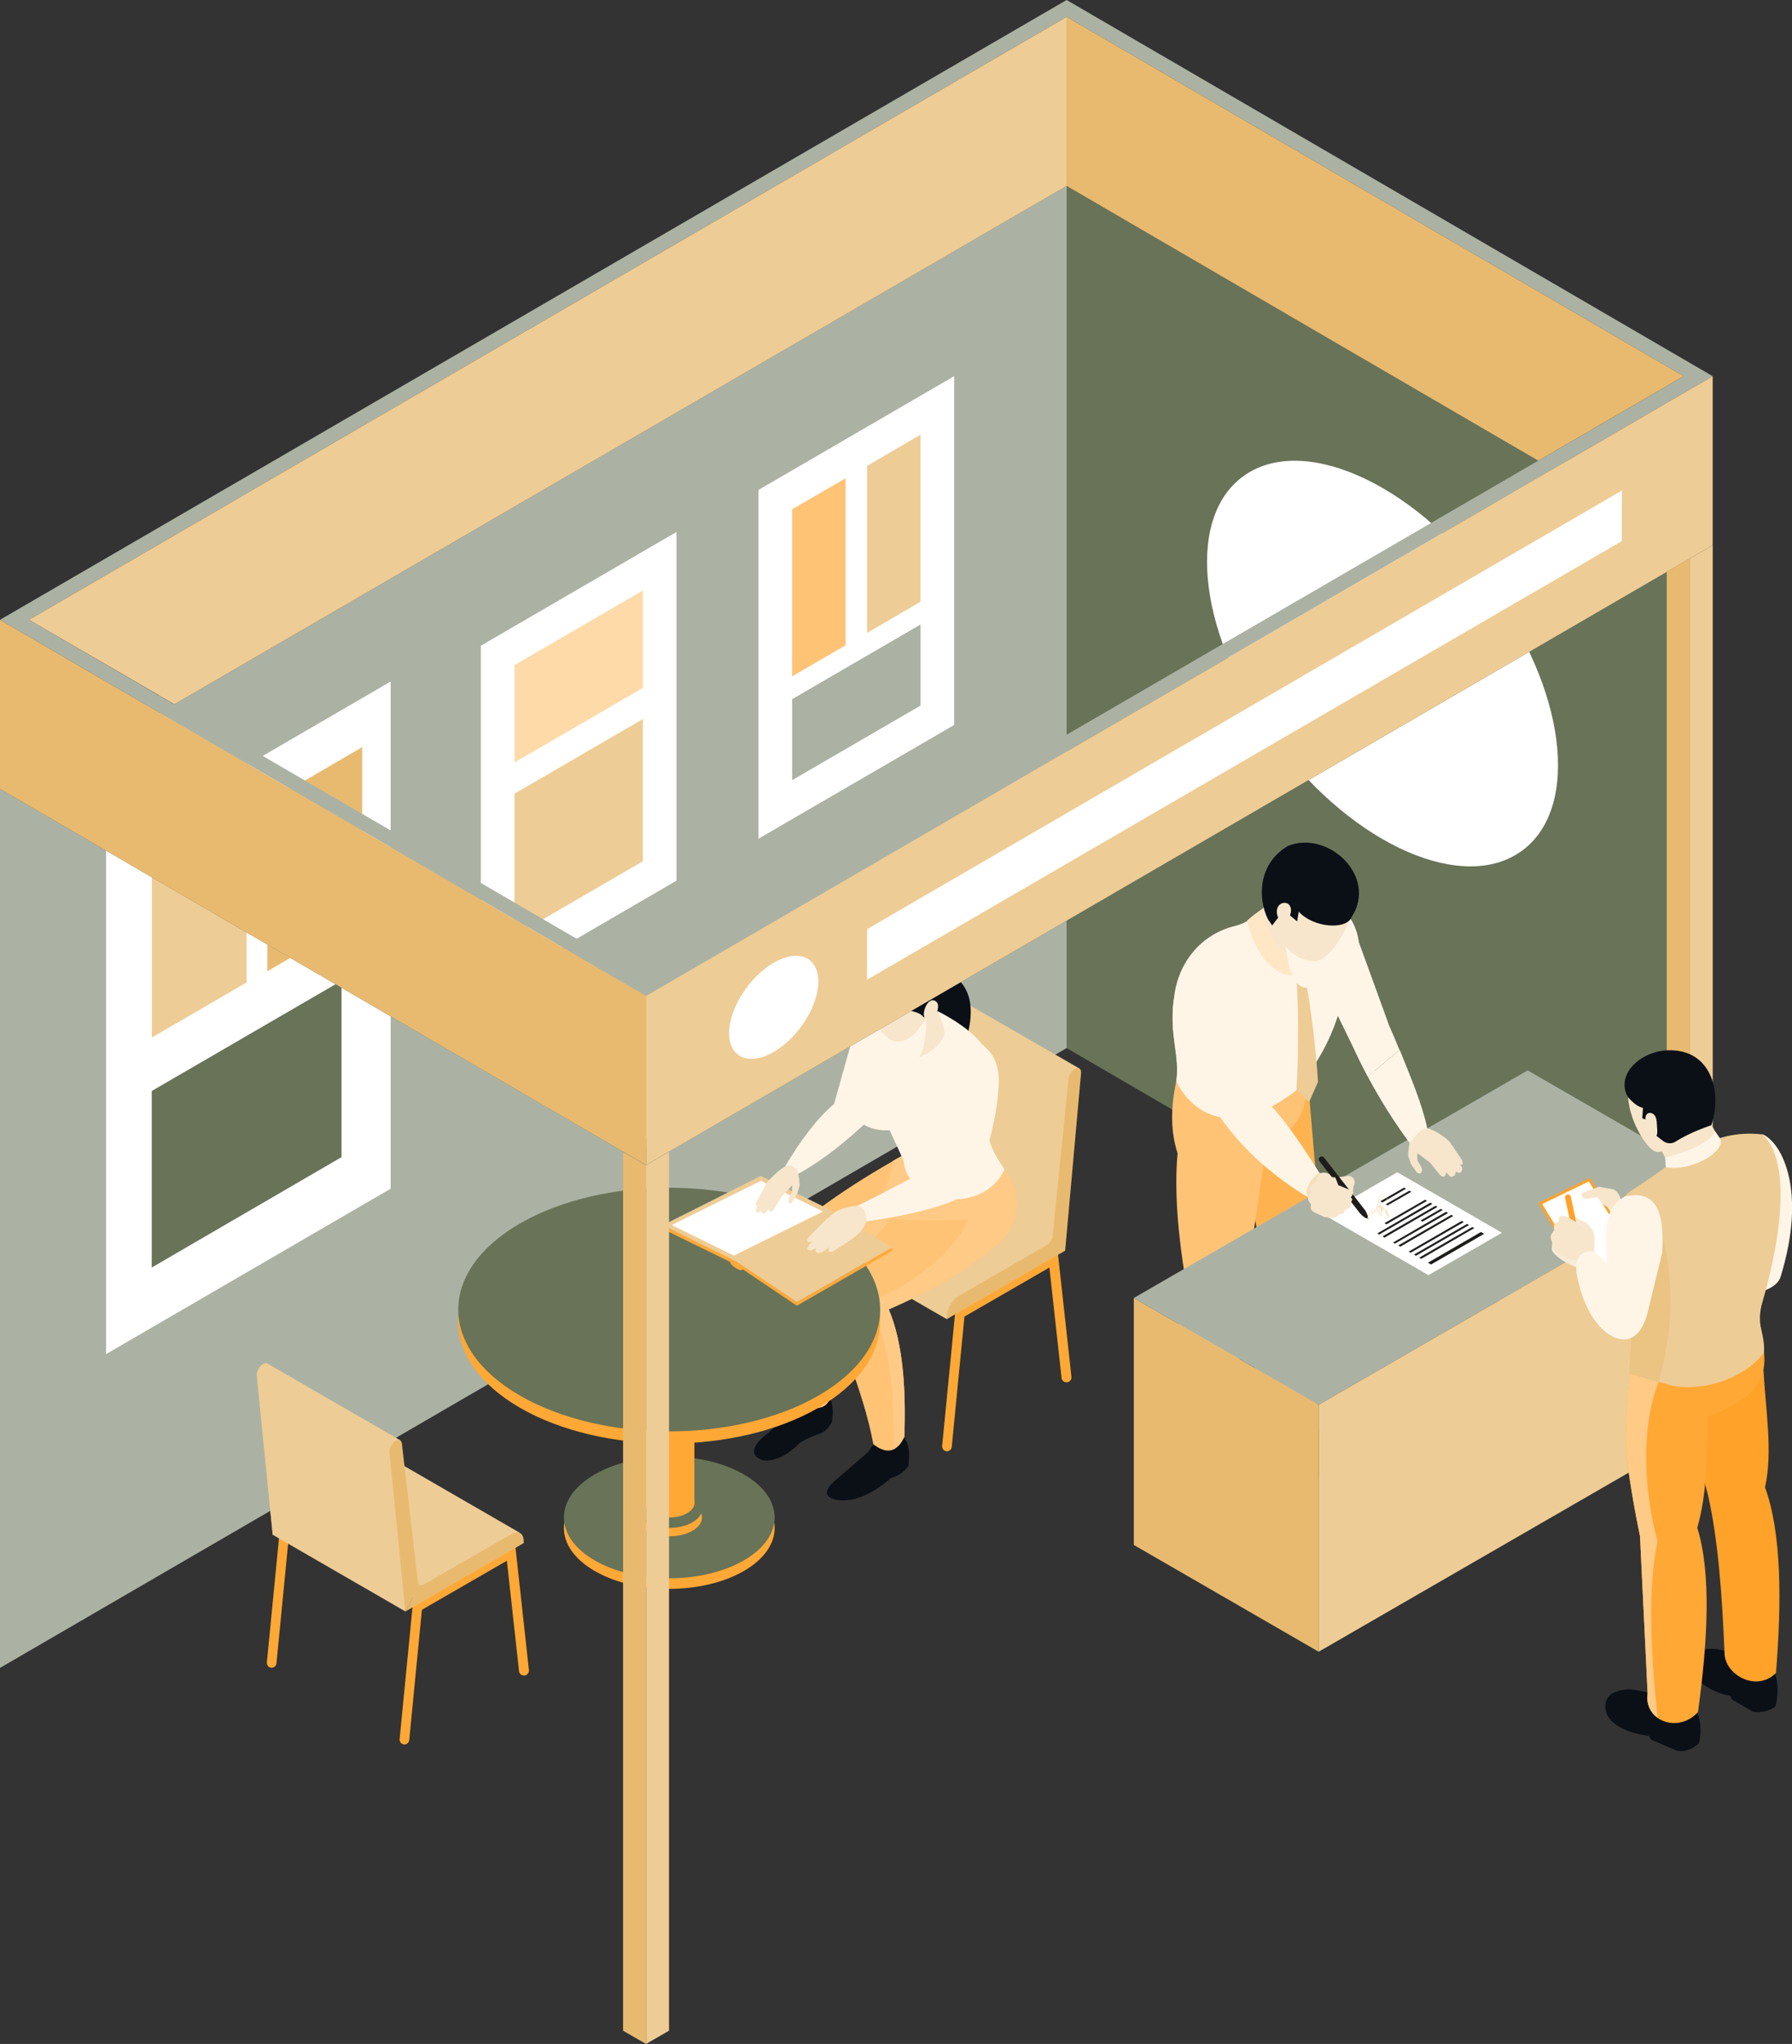 <svg xmlns="http://www.w3.org/2000/svg" viewBox="0 0 134.17 152.95"><rect x="0" y="0" width="134.17" height="152.95" fill="#333333" stroke="none"/><defs><style>      .cls-1 {        fill: #52574a;      }      .cls-1, .cls-2, .cls-3, .cls-4, .cls-5, .cls-6, .cls-7, .cls-8, .cls-9, .cls-10, .cls-11, .cls-12, .cls-13, .cls-14, .cls-15, .cls-16, .cls-17, .cls-18, .cls-19, .cls-20, .cls-21, .cls-22, .cls-23, .cls-24, .cls-25, .cls-26, .cls-27, .cls-28, .cls-29 {        stroke-width: 0px;      }      .cls-2, .cls-22 {        fill: #e8ba70;      }      .cls-3, .cls-11 {        fill: #faf1e2;      }      .cls-3, .cls-14, .cls-21, .cls-22 {        mix-blend-mode: multiply;      }      .cls-3, .cls-22 {        opacity: .5;      }      .cls-4 {        fill: #959890;      }      .cls-30 {        isolation: isolate;      }      .cls-5 {        fill: #ffe6c5;      }      .cls-6 {        fill: #f4dfbd;      }      .cls-7 {        fill: #687358;      }      .cls-8 {        fill: #0b1017;      }      .cls-9 {        fill: #f7e6cc;      }      .cls-10 {        fill: #797d73;      }      .cls-12 {        fill: #fff;      }      .cls-13 {        fill: #ffa93a;      }      .cls-14, .cls-18 {        fill: #fff5e7;      }      .cls-15 {        fill: #ffa836;      }      .cls-16 {        fill: #ffc376;      }      .cls-17 {        fill: #e7b668;      }      .cls-19 {        fill: #acb2a3;      }      .cls-20 {        fill: #ffdaa9;      }      .cls-21 {        fill: #ffca85;      }      .cls-23 {        fill: #eecc95;      }      .cls-24 {        fill: #ebc280;      }      .cls-25 {        fill: #ffb350;      }      .cls-26 {        fill: #1d1d1b;      }      .cls-27 {        fill: #ffbc65;      }      .cls-28 {        fill: #3a4031;      }      .cls-29 {        fill: #ffa229;      }    </style></defs><g class="cls-30"><g id="Layer_2" data-name="Layer 2"><g id="Camada_1" data-name="Camada 1"><g><polygon class="cls-7" points="128.23 40.8 79.86 12.65 79.86 78.43 128.23 106.57 128.23 40.8"></polygon><ellipse class="cls-12" cx="103.51" cy="49.66" rx="9.88" ry="17.47" transform="translate(-9.06 72.19) rotate(-36.95)"></ellipse><path class="cls-8" d="m94.88,106.2s-.25,1.36-.13,1.94c.13.59,1.67.96,1.67.96,0,0,1.31,1.6,3.15,1.45,1.09-.08,1.45-.37,1.62-.69.17-.32.01-.73-.2-1.02-.21-.3-1.61-.81-2.17-1.71-.27-.44-.73-1.36-.73-1.36l-.05-.49c-.08-.7-.66-1.24-1.36-1.27-.95-.04-1.7.73-1.64,1.66l.02.3-.19.23Z"></path><path class="cls-8" d="m89.23,109.09c-.23.43-.23,1.16-.25,2.21.29.58.72,1.06,1.25,1.24,0,0,.41,1.89,2.94,1.95,2.37.06,2.35-.9,2.34-.9,0,0,0-.54-.54-1-.34-.29-1.6-1.36-1.91-1.77s-.56-1.05-.56-1.05l-.11-1.71h-3.2l.04,1.02Z"></path><path class="cls-25" d="m97.9,80.55l-4.61,5.51c.23,1.74.59,5.2,1,6.84-.82,6.32-.27,13.23.24,13.63.71.59,3.16,1.13,4.15-.35,0,0-.72-6.97.2-14.08l-.98-11.55Z"></path><path class="cls-16" d="m97.9,80.55c-.03,2.55-.6,3.83-3.1,5.21l-.81,5.55-.57,3.88c-.9,7.29-.96,14.68-.96,14.68-1.08,1.49-4.1.85-4.17-.1-.42-5.75-.53-9.04.46-14.1-.52-3.03-.85-6.58-.58-9.36-.53-1.62-.53-3.38-.1-5.41.07-.01.17-.04.31-.08.07-.01.14-.04.23-.06.35-.09.87-.21,1.46-.36.22-.05.44-.11.67-.17.24-.06.5-.12.75-.19.15-.04.3-.07.46-.11.75-.19,1.53-.38,2.27-.56.72-.18,1.39-.35,1.95-.48.46-.12.84-.21,1.11-.28.21-.05.35-.09.41-.1l.08-.02h.07s0,.08,0,.13c0,.03,0,.07,0,.1,0,.22.02.43.03.64.01.43.02.82.02,1.19Z"></path><polygon class="cls-19" points="0 59.03 79.86 12.65 79.86 78.43 0 124.81 0 59.03"></polygon><polygon class="cls-12" points="29.25 51 7.94 63.38 7.94 101.33 29.25 88.95 29.25 51"></polygon><polygon class="cls-7" points="25.57 86.59 25.57 73.39 11.36 81.64 11.36 94.85 25.57 86.59"></polygon><polygon class="cls-23" points="18.46 60.88 11.37 65 11.37 77.64 18.46 73.52 18.46 60.88"></polygon><polygon class="cls-2" points="27.12 55.91 20.02 60.04 20.02 72.68 27.12 68.55 27.12 55.91"></polygon><polygon class="cls-12" points="50.65 39.81 36 48.32 36 74.42 50.65 65.9 50.65 39.81"></polygon><g><polygon class="cls-23" points="38.52 59.39 38.52 70.03 48.13 64.45 48.13 53.81 38.52 59.39"></polygon><polygon class="cls-20" points="48.13 51.48 48.13 44.19 38.52 49.77 38.52 57.06 48.13 51.48"></polygon></g><polygon class="cls-12" points="71.44 28.15 56.79 36.66 56.79 62.76 71.44 54.25 71.44 28.15"></polygon><polygon class="cls-19" points="59.31 52.32 59.31 58.38 68.92 52.8 68.92 46.73 59.31 52.32"></polygon><g><polygon class="cls-16" points="63.31 35.79 59.31 38.11 59.31 50.61 63.31 48.29 63.31 35.79"></polygon><polygon class="cls-23" points="64.92 34.86 64.92 47.36 68.92 45.03 68.92 32.53 64.92 34.86"></polygon></g><g><g><path class="cls-28" d="m62.02,103.48c.19,0,.35-.14.37-.33l.95-9.75,6.36-3.67.91,8.26c.02.2.2.35.41.33.2-.02.35-.2.33-.41l-1.03-9.39-7.66,4.43-.99,10.13c-.02.2.13.38.33.4.01,0,.02,0,.04,0Z"></path><path class="cls-23" d="m71.94,74.83c-.09-.05-.21-.04-.33.03-.25.14-.44.46-.47.74l-1.2,11.76c-.03.26-.21.54-.42.66l-6.6,3.83c-.5.29-.9.99-.91,1.57v.17s8.87,5.12,8.87,5.12l8.28-5.54,1.63-13.23-8.85-5.1h-.01Z"></path><g><path class="cls-15" d="m70.89,108.6c.19,0,.35-.14.37-.33l.95-9.75,6.36-3.67.91,8.26c.02.2.2.35.41.33.2-.02.35-.2.33-.41l-1.03-9.39-7.66,4.43-.99,10.13c-.02.2.13.38.33.4.01,0,.02,0,.04,0Z"></path><path class="cls-2" d="m70.89,98.71l8.86-5.12,1.19-13.28c.03-.34-.19-.49-.46-.33-.24.14-.44.46-.47.74l-1.2,11.76c-.03.26-.2.54-.42.67l-6.6,3.83c-.5.29-.9.99-.9,1.57v.17Z"></path></g></g><g><path class="cls-8" d="m61.93,104.34c.43.43.5,1.28.35,2.11-.32.48-.5.72-1.05.88,0,0-.69.24-1.31.61-1.26,1.31-2.43,1.47-2.86,1.31-1.45-.54.1-1.78.53-2.09.12-.09,1.74-1.63,1.74-1.63l.38-.61-.05-1.32,2.1-.62.16,1.37Z"></path><path class="cls-16" d="m57.59,94.74c.28,3.29,1.31,5.76,2.12,10.18.38.31,1.18.59,1.77.39.32-.1.58-.34.69-.79.13-3.77.1-6.68-.94-9.12,3.16-1.39,7.35-1.83,9.93-3.99,1-.87,1.76-1.66,2-2.45.12-.39.11-.78-.06-1.17-.09-.2-.22-.41-.4-.62l-.82-.59-3.55-.51c-.45.24-.96.51-1.49.82-3.84,2.19-9.25,5.82-9.23,7.85Z"></path><path class="cls-21" d="m61.23,105.22s.1.03.25.08c.32-.1.58-.34.69-.79.13-3.77.1-6.68-.94-9.12,3.16-1.39,7.35-1.83,9.93-3.99,1-.87,1.76-1.66,2-2.45l-.06-1.17c-.09-.2-.22-.41-.4-.62l-.82-.59-3.55-.51c-.45.24-.96.51-1.49.82-.27,3.34-3.52,5.7-7.13,7.93,1.36,3.12,1.74,6.64,1.53,10.4Z"></path><path class="cls-8" d="m67.67,107.58c.43.43.44,1.23.35,2.11-.32.48-.79.76-1.34.93,0,0-2.01,1.91-3.92,1.63-1.91-.29,0-1.66,0-1.66l2.21-1.91.43-.59.02-1.24,2.1-.62.16,1.37Z"></path><path class="cls-16" d="m62.42,97.17c.28,3.29,2.15,6.49,2.97,10.91.74.56,1.39.66,1.92.07.14-.16.28-.38.4-.64.13-3.77-.13-7.09-1.17-9.52,3.16-1.39,5.66-2.77,8.24-4.93,1.76-1.52,1.65-4.12.42-5.54l-.35-.05h-.07s-5.8,1.19-5.8,1.19c-.32.36-.64.72-.96,1.09-.43.48-.86.97-1.29,1.45-2.12,2.41-4.03,4.69-4.31,5.97Z"></path><path class="cls-21" d="m66.94,108.28l.37-.14c.14-.16.28-.38.4-.64.13-3.77-.13-7.09-1.17-9.52,3.16-1.39,5.66-2.77,8.24-4.93,1.76-1.52,1.65-4.12.42-5.54l-.35-.05-6.83,2.28c-.43.48-.86.97-1.29,1.45.74.11,2.37.15,5.77.11-1.21,2.55-4.05,4.72-7.51,6.22,1.6,2.73,1.99,6.55,1.95,10.75Z"></path></g></g><g><path class="cls-15" d="m44.53,111.12c-3.08,1.78-3.08,4.66,0,6.44,3.08,1.78,8.07,1.78,11.16,0,3.08-1.78,3.08-4.66,0-6.44-3.08-1.78-8.08-1.78-11.16,0Z"></path><path class="cls-7" d="m44.53,110.33c-3.08,1.78-3.08,4.66,0,6.44,3.08,1.78,8.07,1.78,11.16,0,3.08-1.78,3.08-4.66,0-6.44-3.08-1.78-8.08-1.78-11.16,0Z"></path><path class="cls-15" d="m48.37,112.55c-.96.55-.96,1.45,0,2,.96.55,2.51.55,3.47,0,.96-.55.96-1.45,0-2-.96-.55-2.51-.55-3.47,0Z"></path><path class="cls-7" d="m48.37,111.92c-.96.55-.96,1.45,0,2,.96.55,2.51.55,3.47,0,.96-.55.96-1.45,0-2-.96-.55-2.51-.55-3.47,0Z"></path><path class="cls-15" d="m48.78,111.69c-.74.42-.74,1.11,0,1.54.74.43,1.93.43,2.67,0,.74-.43.74-1.11,0-1.54-.74-.43-1.93-.43-2.67,0Z"></path><rect class="cls-15" x="48.22" y="100.16" width="3.77" height="12.39"></rect><path class="cls-15" d="m38.94,92.46c-6.17,3.56-6.17,9.33,0,12.89,6.17,3.56,16.16,3.56,22.33,0,6.17-3.56,6.17-9.33,0-12.89-6.17-3.56-16.16-3.56-22.33,0Z"></path><path class="cls-7" d="m38.94,91.55c-6.17,3.56-6.17,9.33,0,12.89,6.17,3.56,16.16,3.56,22.33,0,6.17-3.56,6.17-9.33,0-12.89-6.17-3.56-16.16-3.56-22.33,0Z"></path><g><path class="cls-18" d="m58.74,87.33c.47-.22.79-.03,1.01.51.07-.04.13-.07.2-.11,1.77-1.01,3.4-2.33,5.05-3.88l.89-3.1,1.12-3.87.64-1.18-1.11-.85c-1.66-.25-2.2.52-2.57,2.33l-1.52,5.43c-1.27,1.07-2.5,2.71-3.7,4.73Z"></path><path class="cls-14" d="m59.94,87.73c1.77-1.01,3.4-2.33,5.05-3.88l.89-3.1-1.33-2.61c-.33,2.17-1.23,3.7-1.31,5.65l-3.3,3.95Z"></path><path class="cls-8" d="m70.24,72.45c3.29,1.07,2.59,4.18,1.7,6.61l-2.32-2.19.62-4.43Z"></path><path class="cls-18" d="m63.96,82.8s0,.04,0,.06c.08,1.89,2.66,1.72,2.66,1.72l1.04,2.26c.26,3.29,5.94,4.12,7.54.67q-1.15-1.63-1.24-2.75c.09-.3.17-.59.23-.87.51-2.21.27-3.88-.68-5.77-.93-1.21-3.02-2.42-4.34-2.91l-3.86-.09-.77,2.8c.21,3.51-.61,3.39-.59,4.87Z"></path><path class="cls-9" d="m69.8,74.57c.21.72.77,1.83.91,2.52.16.85-1.4,2.16-2.45,2.08-.74-.15-.93-1.09-1.04-1.97l2.57-2.63Z"></path><path class="cls-14" d="m69.27,75.12s.61,5.06-1.82,4.64c-1.59-.27-1.25-2.89-1.25-2.89l3.07-1.75Z"></path><path class="cls-9" d="m67.74,70.49c-2.44.34-3.19,1.77-2.94,3.7.03,1.63,1.38,3.78,2.33,3.74,1.35.07,2.01-1.5,3.16-3.18.89-2.77-.27-4.58-2.54-4.26Z"></path><path class="cls-8" d="m64.82,74.25c.51.54,1.32.85,2.33,1.08.85.35,1.68.32,2.01.8l.99-.41c.99-1.14,1.09-4.42-.61-5.11-2.74-1.11-5.99,1.64-4.72,3.64Z"></path><path class="cls-9" d="m69.2,75.62c.15-.6.57-.99.92-.64.16.16.15.45,0,.83-.12.29-.3.43-.53.46-.33.05-.5-.18-.39-.64Z"></path><path class="cls-14" d="m63.96,82.86c.08,1.89,2.66,1.72,2.66,1.72l1.04,2.26c.26,3.29,5.94,4.12,7.54.67q-1.15-1.63-1.24-2.75c.09-.3.17-.59.23-.87l-2.29-2.45-1.32,2.97c-1.07,2.31-3.59,1.32-3.8-.54-.37.59-2.29.45-2.82-1.02Z"></path><g><g><polygon class="cls-23" points="59.67 97.45 66.81 93.34 62.06 90.48 56.96 88 49.61 91.69 55.11 94.42 59.67 97.45"></polygon><polygon class="cls-13" points="55.65 94.92 55.14 94.75 54.63 94.36 54.66 94.16 55.11 94.42 55.6 94.71 55.65 94.92"></polygon><polygon class="cls-13" points="54.67 94.43 49.62 91.96 49.61 91.69 54.66 94.16 54.67 94.43"></polygon><polygon class="cls-13" points="55.59 94.97 59.66 97.71 59.67 97.45 55.6 94.71 55.59 94.97"></polygon><path class="cls-13" d="m55.59,94.97c0,.28-.92-.25-.92-.53v-.23c0,.32.93.83.93.51v.26Z"></path><polygon class="cls-13" points="59.66 97.71 59.67 97.45 66.81 93.34 66.8 93.6 59.66 97.71"></polygon></g><polygon class="cls-12" points="50.3 91.67 54.94 93.96 61.61 90.66 56.97 88.36 50.3 91.67"></polygon></g><path class="cls-9" d="m59.68,87.59c.14.37.17.82.19,1.11l-.16.57-.34.6c-.18.32-.43.15-.3-.19l.24-.52v-.46l-.77.83-.65,1.02c-.22.22-.3.13-.32-.1l-.22.28c-.19.24-.43.02-.35-.17l-.08.07c-.18.23-.43.04-.29-.24l.11-.19c-.22.15-.21-.1-.02-.42l.62-1.14c.13-.26,1.02-1.17,1.45-1.34.36-.14.66-.03.91.28Z"></path><path class="cls-9" d="m64.86,91.4c-.2.64-.58.95-1.24,1.43l-1.24.81c-.37.11-.4-.05-.29-.31l-.51.35c-.35.21-.63-.02-.47-.28l-.34.14c-.32.09-.46-.1-.14-.45l.2-.19c-.29.14-.59,0-.21-.39.7-.76,1.28-1.33,1.99-1.86.56-.27.97-.36,1.61-.43l1.09-.36.55,1.01-1.01.53Z"></path><path class="cls-18" d="m73.51,78.13c1.12.93,1.42,1.86,1.21,3.83-.47,4.51-2.32,7.41-2.32,7.41-1.93,1.06-4.65,1.6-7.54,2.03.04-.57-.12-1-.64-1.18,2.6-1.24,5.44-2.99,6.5-2.9.06-2.29.43-4.12.93-6.16.37-1.45.92-2.58,1.85-3.03Z"></path></g></g><g><polygon class="cls-23" points="25.81 116.58 29.9 109.49 38.92 114.7 31.22 119.7 25.81 116.58"></polygon><path class="cls-15" d="m30.27,130.54c.19,0,.35-.14.37-.33l.95-9.75,6.36-3.67.91,8.26c.02.2.2.35.41.33.2-.02.35-.2.33-.41l-1.03-9.39-7.66,4.43-.99,10.13c-.02.2.13.38.33.4.01,0,.02,0,.04,0Z"></path><path class="cls-2" d="m31.71,118.58l6.6-3.79c.5-.29.9-.05.9.52v.16l-8.81,5.09.96-2.01c.08.09.2.11.35.02Z"></path><g><path class="cls-15" d="m20.33,124.8c.19,0,.35-.14.37-.33l.95-9.75,6.36-3.67.91,8.26c.02.2.2.35.41.33.2-.02.35-.2.33-.41l-1.03-9.39-7.66,4.43-.99,10.13c-.02.2.13.38.33.4.01,0,.02,0,.04,0Z"></path><path class="cls-24" d="m20.03,102.04c-.09-.05-.2-.04-.33.03-.29.17-.5.57-.47.87l1.19,11.91,8.86-5.12v-.17c0-.58-.4-.81-.9-.52l-6.6,3.8c-.21.12-.39.04-.42-.18l-1.2-10.38c-.01-.12-.06-.2-.13-.24Z"></path></g><path class="cls-23" d="m29.97,107.78l-9.94-5.74c-.09-.05-.2-.04-.33.03-.29.17-.5.57-.47.87l1.19,11.91,9.94,5.74-.39-12.81Z"></path><path class="cls-2" d="m29.16,108.68c-.03-.3.19-.7.46-.86.24-.14.44-.05.47.2l1.2,10.38c0,.07.03.12.07.16l-.96,2.01-.05.03-1.19-11.91Z"></path></g><g><polygon class="cls-2" points="84.89 97.13 98.73 105.12 98.73 123.6 84.89 115.61 84.89 97.13"></polygon><polygon class="cls-19" points="114.38 80.1 128.23 88.09 98.73 105.12 84.89 97.13 114.38 80.1"></polygon><polygon class="cls-23" points="128.23 106.57 128.23 88.09 98.73 105.12 98.73 123.6 128.23 106.57"></polygon></g><g><polygon class="cls-2" points="126.51 89.23 124.79 88.24 124.79 40.8 126.51 41.79 126.51 89.23"></polygon><polygon class="cls-10" points="128.23 40.8 126.51 41.79 124.79 40.8 126.51 39.81 128.23 40.8"></polygon><polygon class="cls-23" points="126.51 89.23 128.23 88.24 128.23 40.8 126.51 41.79 126.51 89.23"></polygon></g><g><polygon class="cls-2" points="48.37 152.95 46.65 151.96 46.65 86.19 48.37 87.18 48.37 152.95"></polygon><polygon class="cls-10" points="50.09 86.19 48.37 87.18 46.65 86.19 48.37 85.2 50.09 86.19"></polygon><polygon class="cls-23" points="48.37 152.95 50.09 151.96 50.09 86.19 48.37 87.18 48.37 152.95"></polygon></g><g><path class="cls-1" d="m79.86,12.65L0,59.03l48.37,28.15,79.86-46.38-48.37-28.15ZM2.17,59.03L79.86,13.91l46.2,26.89-77.69,45.12L2.17,59.03Z"></path><path class="cls-19" d="m79.86,0L0,46.38l48.37,28.15,79.86-46.38L79.86,0ZM2.17,46.38L79.86,1.26l46.2,26.89-77.69,45.12L2.17,46.38Z"></path><polygon class="cls-23" points="128.23 40.8 48.37 87.18 48.37 74.53 128.23 28.15 128.23 40.8"></polygon><polygon class="cls-12" points="121.43 40.49 121.43 36.71 64.92 69.53 64.92 73.31 121.43 40.49"></polygon><polygon class="cls-23" points="79.86 13.91 13.06 52.7 2.17 46.38 79.86 1.26 79.86 13.91"></polygon><polygon class="cls-2" points="0 59.03 48.37 87.18 48.37 74.53 0 46.38 0 59.03"></polygon><polygon class="cls-2" points="79.86 13.91 115.17 34.47 126.06 28.15 79.86 1.26 79.86 13.91"></polygon></g><g><g><polygon class="cls-11" points="119.83 91.34 121.56 91.18 121.32 90.68 120.22 89.85 119.83 91.34"></polygon><polygon class="cls-29" points="122.71 94.17 119.04 88.15 115.18 90.02 118.86 96.04 122.71 94.17"></polygon><polygon class="cls-12" points="118.66 95.33 122.16 93.63 118.96 88.41 115.47 90.1 118.66 95.33"></polygon><path class="cls-9" d="m118.92,89.7l.7-.13c.25.53.66.78,1.1.89l.37.12c.14-.35.25-.5.31-.58-.06-.48-.34-.92-.62-1l-1.06-.19-1.3.47c-.04.29.08.42.5.42Z"></path><g><path class="cls-29" d="m118.5,95.12s.05,0,.08,0c.12-.03.2-.14.17-.26l-1.14-5.31c-.03-.12-.14-.2-.26-.17-.12.03-.2.14-.17.26l1.14,5.31c.02.09.1.16.19.17Z"></path><path class="cls-9" d="m116.11,92.53c-.03.21.11.35.1.5,0,.06-.01.16-.02.26,0,.07-.01.13-.01.17.01.34.79.85,1.04,1l1.01.48,1.2,1.06.24-.41.58-.89-.9-1.09c.07-.59.08-1.07-.08-1.52l-.46-.56-.86-.42.09.37s-.36-.24-.7-.42c-.16-.08-.45-.14-.58.01-.06.07-.03.23-.08.31-.06.09-.27.18-.32.28-.04.09.03.33-.01.42-.05.11-.21.21-.24.43Z"></path><polygon class="cls-3" points="117.98 91.24 118.85 91.98 118.04 91.5 117.98 91.24"></polygon><path class="cls-3" d="m116.19,93.29c0,.07-.01.13,0,.17.01.34.79.85,1.04,1l1.01.48,1.2,1.06.24-.41c-.51-.32-.98-.86-1.25-1.26-.88,0-1.91-.37-2.23-1.05Z"></path></g></g><path class="cls-18" d="m122.96,95.9c2.12,1.15,9.73,1.9,10.37-.4,1.94-6.35.14-9.93-1.35-10.62,0,0-9.72,11.23-9.02,11.02Z"></path><path class="cls-8" d="m120.19,127.7c0-.86.66-1.18,1.64-1.29.86,0,2,.38,3.51.73l1.72.94c.33.88.32,1.67.13,2.39-.48.42-1.1.68-1.67.52l-1.93-.82-.14-.28c-1.54-.17-3.26-.87-3.26-2.2Z"></path><path class="cls-8" d="m126.48,124.27c0-.7.63-.82,1.56-.89,1.69,0,1.76.84,3.31.81l1.52.93c.31.89.25,1.85.07,2.56-.46.4-1.17.49-1.7.41l-1.57-.92-.13-.28c-1.47-.22-3.06-1.31-3.06-2.61Z"></path><path class="cls-29" d="m132,100.44l-5.62,2.35c-.01,1,.02,1.93.11,2.63.35,2.59,1.4,6.5,1.4,6.5.75,3.33,1.05,7.45,1.23,11.81.03,1.57,2.36,2.94,3.85,1.46.43-5.31.43-10.47-.82-13.89.6-2.7.04-5.76-.12-8.86.03-.4-.19-1.93-.03-1.99Z"></path><path class="cls-15" d="m121.75,108.46c.21,2.58,1.04,6.49,1.04,6.49l.57,11.79c-.11.78.21,1.42.73,1.8.82.59,2.12.58,3.04-.42.73-5.3,1.01-10.38-.05-13.79.75-2.69.71-5.2.72-8.3,1.73-.7,4.41-1.71,4.3-4.44-.04-1.04-.19-2.05-.46-3.03-.05-.19-.1-.37-.16-.56-.05-.14-.09-.28-.14-.42-.95,1.91-4.03,3.11-7.37,2.68-.15-.02-.29-.04-.44-.07-.36-.06-.71-.14-1.07-.23,0,0-.03.19-.08.52-.04.27-.09.62-.14,1.04-.25,1.93-.62,5.19-.48,6.94Z"></path><path class="cls-21" d="m121.75,108.46c.21,2.59,1.04,6.49,1.04,6.49l.57,11.79c-.11.78.21,1.41.74,1.8-.51-4.96-.74-9.61,0-13.21-1.11-4.08-1.18-8.77.09-11.93-.01-1.26-.58-1.99-.32-2.9-.47-.15-.94-.32-1.42-.54,0,0-.91,5.91-.7,8.49Z"></path><path class="cls-23" d="m131.88,97.73c-.15.6-.15,1.22,0,1.82.14.56.23,1.08.19,1.66-1.11,1.57-3.95,2.97-6.87,2.49-.16-.06-.55-.16-1.01-.29-.03,0-.05-.01-.07-.02-.33-.09-.69-.19-1.02-.28-.05-.01-.09-.03-.13-.04-.12-.04-.23-.07-.34-.1-.14-.04-.27-.08-.38-.12-.05-.02-.1-.04-.15-.05-.04-.02-.07-.03-.11-.04-.02-.01.16-2.43.13-2.44-.19-2.11-.18-3.01-.3-5.65,0-.09,0-.19-.01-.29-.02-.27.03-.57-.05-.86-.9-3.62-.29-4,.66-4.61,3.1-1.97,5.53-4.49,9.55-4.02,3.06,2.93-.04,12.57-.1,12.85Z"></path><path class="cls-11" d="m124.07,83.65c-.2-.22.11-.73.33-.8.31-.1.48.35.51.59.04.33,0,.58-.18.85-.21.31-.54,0-.64-.24-.07-.18.11-.25-.01-.39Z"></path><path class="cls-9" d="m128.69,85.14l-1.37-2.37-3.73,1.83,1.44,2.68c1.35,0,4.12-1.25,3.66-2.13Z"></path><path class="cls-9" d="m124.82,85.75s-.46.89-1.23.19c-.77-.7-2.04-3.03-1.62-4.9.42-1.87,3.56.67,3.56.67l-.7,4.04Z"></path><path class="cls-8" d="m128.11,84.21s-1.55.5-2.66,1.22c-.28.18-.65.16-.92-.04l-.48-.37-.34-1.04-.75-.3.05-.77c-.42-.11-.78-.42-1.12-.81-1.01-1.74,1.11-3.66,3.4-3.5,2.92.16,3.65,3.29,2.83,5.62Z"></path><path class="cls-9" d="m123.22,83.94c-.02-.11-.04-.22-.02-.33.01-.11.07-.22.16-.28.17-.12.43-.02.54.16.12.17.14.39.15.6.01.15.02.3.03.45,0,.13.02.26-.03.38-.04.12-.15.23-.28.22-.09,0-.18-.06-.23-.13-.06-.07-.09-.16-.12-.25-.09-.27-.16-.54-.21-.81Z"></path><path class="cls-22" d="m124.19,103.41s-.05-.01-.07-.02c-.35-.09-.7-.18-1.02-.28-.05-.01-.09-.03-.13-.04-.12-.04-.23-.07-.34-.1-.14-.04-.27-.08-.38-.12-.05-.02-.1-.04-.15-.05-.04-.02-.07-.03-.11-.04-.02-.01.16-2.43.13-2.44-.19-2.11-.18-3.01-.3-5.65l2.65-2.26c.83,3.79.86,6.66-.28,11Z"></path><path class="cls-18" d="m121.66,89.52c-1.32.82-1.42,1.75-1.42,3.8l.09,1.21-.97-.9c-.98-.06-1.42.44-1.32,1.65.35,2.03,1.35,4.27,2.99,4.85.91.32,1.86-.09,2.32-1.87l1.11-4.56c.16-3.04-.45-4.68-2.79-4.17Z"></path><path class="cls-18" d="m128.79,85.2l-.37-.53c-.24.6-1.5,1.37-3.74,1.96l.04.71c2.04.36,4.53-1.25,4.07-2.14Z"></path></g><g><path class="cls-18" d="m103.96,76.61l-2.21-6.08c-.36-2.4-1.78-2.87-2.96-3.27l-.83,4.24.81,1.66,2.48,5.07c.35.77.74,1.55,1.15,2.33l2.38-1.99c-.26-.65-.54-1.3-.83-1.95Z"></path><path class="cls-14" d="m101.45,76.38l-.93-5.86-1.74,2.62,2.48,5.07c.35.77.74,1.55,1.15,2.33l.52-.44c-.63-1.32-1.13-2.58-1.48-3.73Z"></path><path class="cls-18" d="m100.83,71.82c0,5.86-3.8,9.62-3.8,9.8-.35.27-.69.5-1.01.7-5.81,3.69-7.94-1.42-7.94-1.42.27-1.92-.51-3.32-.21-5.96.01-.11.03-.22.04-.34.29-2.56,2-4.67,4.51-5.3.68-.17,1.3-.5,1.81-.98,1.3-1.23,2.34-1.42,4.22-1.2,1.61.9,2.32,2.53,2.38,4.7Z"></path><path class="cls-14" d="m96.01,82.32c-5.81,3.69-7.94-1.42-7.94-1.42.27-1.92-.51-3.32-.21-5.96.29-1.93,1.57-2.16,3.45-1.37l2.36,4.91,2.33,3.84Z"></path><polygon class="cls-17" points="96.73 71.97 97.06 73 97.65 72.78 97.65 71.62 97.06 71.22 96.73 71.97"></polygon><path class="cls-23" d="m97.06,73c.17,2.17.17,6.25,0,8.54l.96.92.66-1.5c-.13-2.23-.56-6.06-1.04-8.17l-.59.21Z"></path><path class="cls-9" d="m95.41,66.99c-.07,0-1.2,1.41-1.2,1.41-1.52.86.43,4.06,2.5,3.73l1.72-1.19-3.01-3.94Z"></path><path class="cls-5" d="m94.56,67.97c-.28.2-.77.53-1.2.93,0,0,.83,3.88,3.37,4.1.18-.67.46-1.21.46-1.21-1.58-.24-2.63-2.63-2.63-3.82Z"></path><path class="cls-5" d="m97.19,71.79l.93.89s.89-3.65.11-4.42c-.79-.77-1.04,3.53-1.04,3.53Z"></path><path class="cls-14" d="m99.35,69.89c0,1.53-.42,4.19-1.46,4.01-1.44.27-2-4.01-1.46-5.13l2.92,1.13Z"></path><path class="cls-9" d="m97.94,63.15c-1.86.02-2.92.89-2.99,2.83.05,2.04.16,3.27,1.14,4.66.61.77,1.45,1.32,2.4,1.28,1.13-.06,2.8-2.77,2.96-4.73.27-1.98-1.41-3.5-3.5-4.04Z"></path><path class="cls-8" d="m101.21,68.62c-.42.99-2.88.81-3.97-.4l-.12.73-1-.83-.87,1.13-.31-.45c-.79-1.58-.75-4.19,1.5-5.5,3-1.21,6.73,2.29,4.76,5.32Z"></path><path class="cls-9" d="m95.85,68.97c-.12-.2-.22-.42-.25-.65-.02-.23.04-.48.22-.63.17-.15.47-.18.65-.03.13.1.18.27.19.43,0,.16-.04.32-.09.47-.04.14-.08.28-.12.42-.03.1-.06.2-.15.25-.08.04-.19.02-.27-.04-.08-.06-.13-.14-.18-.22Z"></path><g><g><g><polygon class="cls-12" points="99.12 90.9 104.62 87.72 112.45 92.25 106.95 95.42 99.12 90.9"></polygon><polygon class="cls-26" points="106.91 94.49 110.88 92.19 111.12 92.33 107.15 94.62 106.91 94.49"></polygon><polygon class="cls-26" points="106.26 94.11 110.23 91.82 110.38 91.9 106.41 94.2 106.26 94.11"></polygon><polygon class="cls-26" points="105.87 93.88 109.84 91.59 109.99 91.67 106.01 93.97 105.87 93.88"></polygon><polygon class="cls-26" points="105.47 93.66 109.45 91.36 109.59 91.45 105.62 93.74 105.47 93.66"></polygon><polygon class="cls-26" points="104.69 93.2 108.66 90.91 108.81 90.99 104.84 93.29 104.69 93.2"></polygon><polygon class="cls-26" points="104.3 92.98 108.27 90.68 108.42 90.77 104.44 93.06 104.3 92.98"></polygon><polygon class="cls-26" points="106.36 91.33 107.88 90.46 108.02 90.54 106.5 91.42 106.36 91.33"></polygon><polygon class="cls-26" points="103.51 92.52 107.48 90.23 107.63 90.31 103.66 92.61 103.51 92.52"></polygon><polygon class="cls-26" points="103.12 92.3 107.09 90 107.24 90.09 103.26 92.38 103.12 92.3"></polygon><polygon class="cls-26" points="103.66 91.53 106.7 89.78 106.84 89.86 103.8 91.62 103.66 91.53"></polygon><polygon class="cls-26" points="103.75 90.12 105.52 89.1 105.67 89.18 103.89 90.2 103.75 90.12"></polygon><polygon class="cls-26" points="103.35 89.89 105.13 88.87 105.27 88.95 103.5 89.98 103.35 89.89"></polygon></g><g><path class="cls-27" d="m103.74,90.62s0,.05,0,.08c0,.07.03.14.07.21.03.05.05.14.16.17.03-.04.02-.07,0-.11-.03-.06-.05-.11-.08-.17-.03-.06-.07-.12-.11-.18.03-.1.11-.19.26-.25.01,0,0-.02-.01-.01-.15.05-.23.14-.26.24-.02-.03-.04-.06-.07-.08-.17-.19-.4-.37-.47-.59-.03-.1-.01-.2.05-.29.06-.08.2-.18.37-.15.2.02.21.19.18.28-.03.09-.12.18-.21.26,0,0,.01.02.02,0,.16-.14.34-.34.15-.5-.08-.07-.21-.07-.32-.04-.13.04-.2.12-.24.19-.11.19.02.4.18.57.09.1.2.2.29.3.02.03.04.05.06.08Zm.15.27c.03.05.08.12.06.17-.06-.02-.07-.06-.09-.09-.02-.03-.03-.06-.05-.08-.03-.06-.05-.12-.05-.18,0-.02,0-.03,0-.05.05.08.09.16.13.24Z"></path><path class="cls-27" d="m102.22,91.35c.28-.06.43-.23.35-.4-.04,0-.07,0-.09,0,.03-.03.02-.05.02-.07,0-.03,0-.07-.01-.1.05.03.11.06.17.08.04.01.08,0,.09-.02.02-.03,0-.07-.02-.11.05.03.13.06.19.02.05-.04.03-.1.01-.15.14.13.31.27.52.39,0-.08-.05-.14-.11-.2-.08-.08-.14-.16-.19-.25-.02-.04-.05-.08-.07-.12-.02-.04-.05-.09-.02-.14,0,.05.04.11.07.15.03.05.08.09.13.13.04.03.08.06.14.08.13.03.08-.13.07-.16-.04-.08-.13-.17-.23-.23-.05-.03-.1-.03-.14,0,0-.02.03-.04.06-.05.05-.02.11,0,.14.03.05.04.09.08.13.12.03.04.12.12.06.16-.01,0,0,.02.02.01.04-.03.03-.05.01-.08-.03-.05-.08-.11-.13-.15-.06-.06-.15-.14-.27-.08-.03.02-.05.04-.05.07-.02.01-.04.03-.04.05,0,.04.02.09.04.13.03.06.06.11.1.17.04.06.09.12.14.18.05.06.11.11.13.17-.23-.14-.41-.29-.56-.46-.02-.03-.04-.06-.07-.09,0,0-.03,0-.02,0,.02.03.05.06.07.09.03.05.06.1.07.15,0,.02,0,.04,0,.06-.03.06-.15,0-.18-.01-.05-.05-.09-.09-.14-.13,0,.05.04.09.09.12.01.02.02.04.03.06,0,.02,0,.03,0,.05,0,.04-.06.03-.09.02-.05-.02-.1-.05-.15-.07-.02.06,0,.12,0,.17-.01.05-.09,0-.11,0-.01,0-.02,0-.03,0,.06.04.14.05.22.04.07.15-.07.31-.33.37-.02,0,0,.02,0,.01Zm.85-1.07c.1-.07.26.09.3.13.03.03.05.07.06.1,0,.02,0,.04,0,.07-.02.07-.08.05-.1.04-.11-.05-.18-.14-.23-.22-.02-.04-.04-.08-.04-.12Z"></path></g></g><g><polygon class="cls-6" points="97.56 89.25 98.3 90.01 99.49 88.08 98.44 87.59 97.56 89.25"></polygon><path class="cls-9" d="m101.4,88.62c-.11.26-.13.55-.05.86l-.1.25-.09.22-.09.4c-.09.09-.2.12-.32.14l-.18.28c-.04.07-.13.09-.27.06l-.22.22c-.14.11-.49.04-.91.02-.03,0-.74-.34-.74-.34,0,0-.22-.1-.27-.25-.06-.22.02-.27-.02-.37-.04-.11-.2-.18-.2-.43,0-.3.2-.3.22-.43.01-.11-.1-.14,0-.45.07-.24.34-.24.42-.37.06-.11.07-.39.27-.6.19-.19.64,0,.64,0l.49.28,1.06-.12.11.05c.23.1.33.37.24.61Z"></path><path class="cls-9" d="m100.12,88.17l.8.09s0,.85,0,.78c0-.04-.3-.35-.53-.59-.15-.15-.27-.28-.27-.28Z"></path><path class="cls-26" d="m101.87,90.85l-3.09-3.96c-.07-.1-.06-.23.04-.31.1-.07.23-.06.31.04l3.09,3.96c.07.1.26.5.17.58-.1.07-.44-.21-.51-.31Z"></path><path class="cls-9" d="m101.26,89.73l-.09.22-.09.4c-.09.09-.2.12-.32.14l-.18.28c-.04.07-.13.09-.27.06l-.22.22c-.14.11-.49.04-.91.02.31-.48.48-1,.52-1.58l-.44-.67,1.76.6.23.32Z"></path><path class="cls-9" d="m99.02,88.61l.78.66,1.05.33c.41.13.58-.36.18-.57-.05-.02-.84-.35-.84-.35l-.65-.8c-.46-.09-.66.39-.53.74Z"></path><polygon class="cls-9" points="99.82 88.1 99.36 88.04 100.2 88.67 99.97 88.1 99.82 88.1"></polygon><path class="cls-4" d="m102.43,91.24s-.08-.09-.08-.09c-.02-.02.03-.06.05-.04l.06.08s0,.03,0,.04c0,0-.01,0-.02,0Z"></path></g></g><path class="cls-18" d="m89.67,71.9c1.5.1,2.23.97,2.67,3.4l1.47,6.11c1.72,1.48,3.22,3.55,4.96,6.33-.57.42-1.09,1.11-.9,1.82-2.8-1.72-5.15-3.82-6.94-6.59-1.76-4.49-4.16-9.59-1.26-11.08Z"></path><path class="cls-9" d="m109.43,87.31c.17.28-.14.6-.36.39l-.1-.05c.1.2-.19.55-.43.33l-.28-.26c-.02.28-.12.42-.4.24l-.8-.98-.95-.71v.55l.3.53c.17.35-.14.63-.36.32l-.27-.37-.15-.21-.2-.62c.02-.36.06-.9.23-1.39l-.32-.27.96-.67.49.28c.52.05,1.62.81,1.78,1.07l.76,1.13c.24.31.26.61-.02.51l.13.18Z"></path><path class="cls-18" d="m102.41,80.55c.9,1.68,1.94,3.36,3.13,4.96l.32-.38c.29-.39.62-.65,1-.69-.36-1.77-1.23-3.81-2.06-5.88l-2.38,1.99Z"></path><path class="cls-14" d="m102.41,80.55c.9,1.68,1.94,3.36,3.13,4.96l.32-.38c-1.18-1.72-2.15-3.41-2.92-5.01l-.52.44Z"></path><path class="cls-9" d="m108.54,87.98l-.28-.26c-.02.28-.12.42-.4.24l-.8-.98-.95-.71v.55l.3.53c.17.35-.14.63-.36.32l-.27-.37c.15.18.31.32.45.29.06-.21-.12-.51-.3-.81.12-.23.11-.58.07-.96.31.46.7.75,1.17.83.21.51.48,1,.83,1.21.15-.02.21-.14.23-.31.13.19.34.36.54.31l.18-.21c.1.2-.19.55-.43.33Z"></path></g><path class="cls-12" d="m61.27,73.45c0,1.84-1.5,4.2-3.34,5.27-1.84,1.06-3.34.43-3.34-1.41s1.5-4.2,3.34-5.27c1.84-1.06,3.34-.43,3.34,1.41Z"></path></g></g></g></g></svg>
